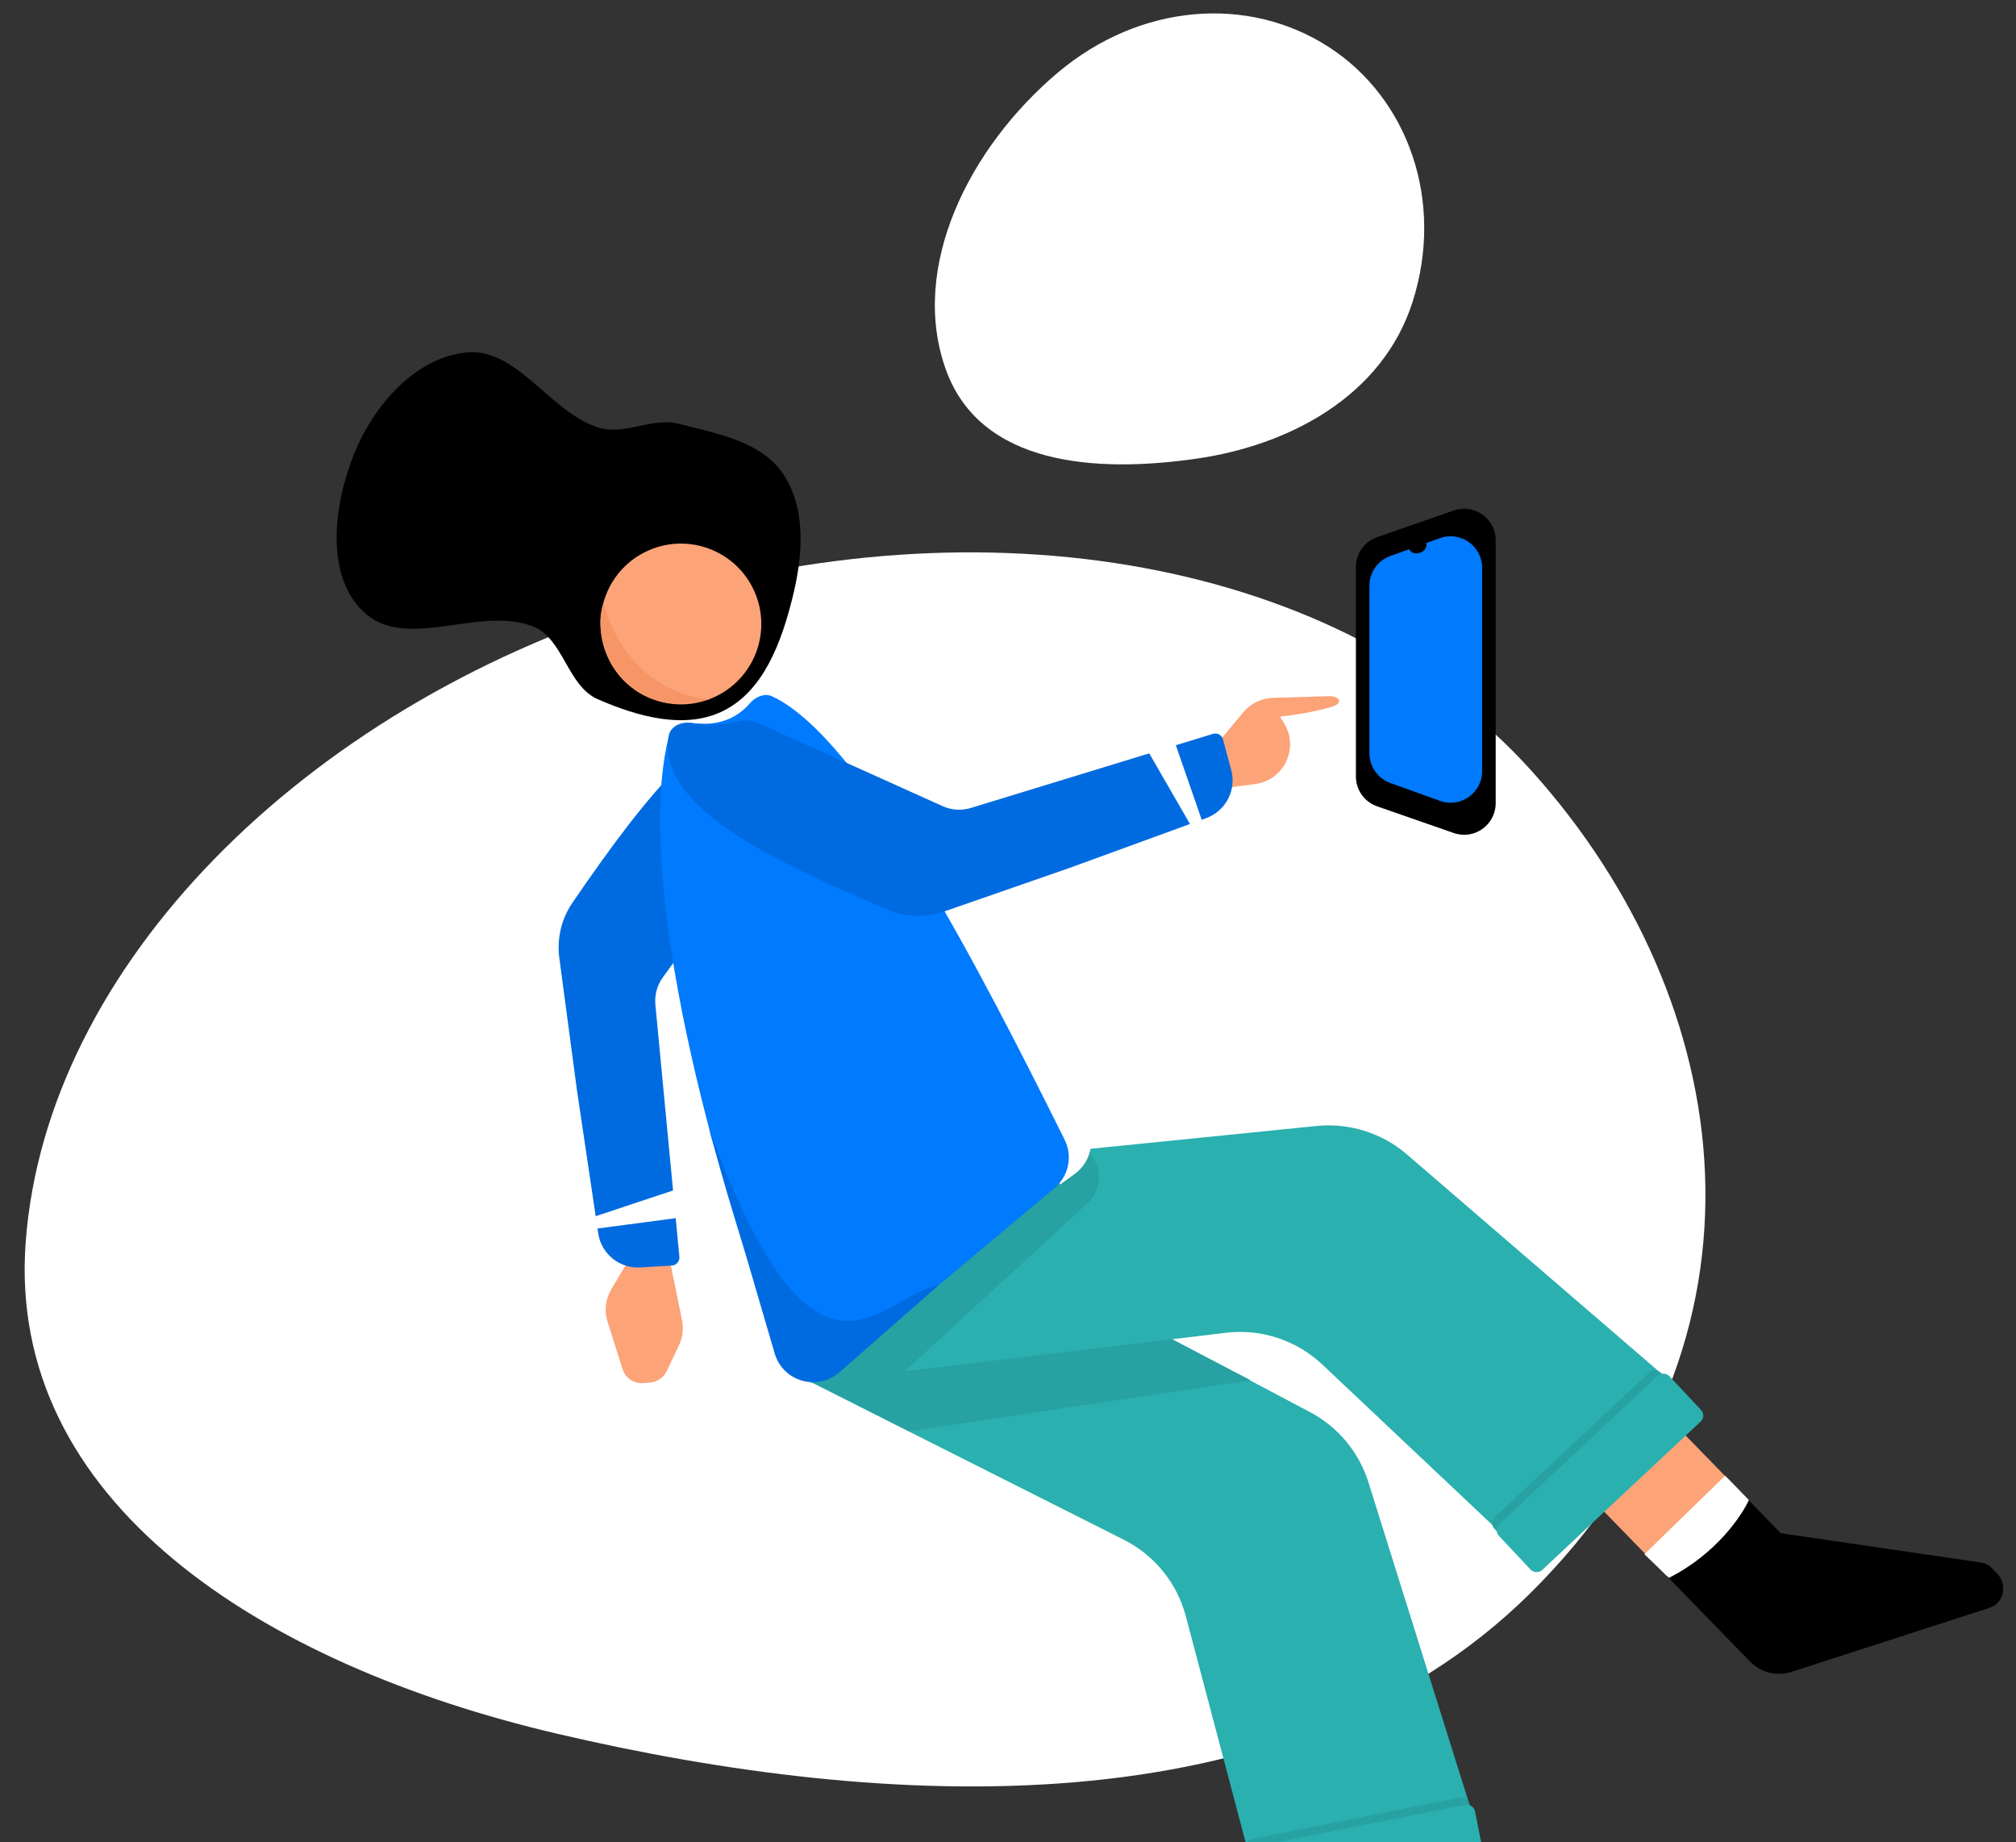 <svg width="440" height="402" viewBox="0 0 440 402" fill="none" xmlns="http://www.w3.org/2000/svg">
<rect x="0" y="0" width="440" height="402" fill="#333333" stroke="none"/>
<g clip-path="url(#clip0_622_4826)">
<path fill-rule="evenodd" clip-rule="evenodd" d="M139.927 131.731C66.364 154.708 10.081 210.704 5.605 271.091C1.415 327.617 57.025 363.248 121.645 378.367C193.003 395.063 280.981 400.005 333.799 347.88C390.156 292.262 379.436 218.587 334.412 168.389C292.889 122.095 214.755 108.359 139.927 131.731Z" fill="white"/>
<path fill-rule="evenodd" clip-rule="evenodd" d="M290.024 10.268C307.343 21.467 315.328 43.912 308.297 65.899C301.715 86.481 281.358 97.158 261.305 100.071C239.162 103.287 214.005 101.603 206.453 80.694C198.396 58.383 211.477 32.195 230.885 15.839C248.784 0.756 272.407 -1.125 290.024 10.268Z" fill="white"/>
<path d="M326.439 117.912C326.439 113.17 321.761 109.846 317.284 111.406L300.553 117.235C297.785 118.199 295.93 120.809 295.93 123.74V169.457C295.93 172.388 297.785 174.998 300.553 175.963L317.284 181.791C321.761 183.351 326.439 180.027 326.439 175.286V117.912Z" fill="black"/>
<path d="M323.487 123.923C323.487 119.152 318.754 115.825 314.264 117.441L303.438 121.339C300.705 122.323 298.883 124.916 298.883 127.821V164.393C298.883 167.298 300.705 169.891 303.438 170.875L314.264 174.772C318.753 176.388 323.487 173.061 323.487 168.29V123.923Z" fill="#007AFF"/>
<path d="M382.008 362.654L364.033 344.193C375.524 337.676 380.448 330.157 381.474 327.212L388.658 334.591L432.284 340.981C433.233 341.12 434.109 341.568 434.779 342.255L435.898 343.405C436.402 343.922 436.769 344.557 436.968 345.251L437.05 345.538C437.695 347.8 436.433 350.167 434.195 350.89L390.948 364.871C387.789 365.892 384.324 365.033 382.008 362.654Z" fill="black"/>
<path d="M363.768 343.921L349.441 329.206L366.881 312.225L381.209 326.94C378.3 335.293 368.37 341.741 363.768 343.921Z" fill="#FCA378"/>
<path d="M376.521 322.04L358.902 339.194L364.261 344.333C374.703 339.04 380.213 330.629 381.697 327.356L376.521 322.04Z" fill="white"/>
<path d="M320.803 394.109L272.312 403.767L258.815 352.716C256.9 345.47 251.971 339.392 245.277 336.02L173.014 299.62L247.194 287.679L285.929 308.179C292.027 311.407 296.605 316.91 298.669 323.493L320.803 394.109Z" fill="#2AB0AF"/>
<path d="M175.052 300.515L251.122 289.861L272.946 301.21L198.374 312.34L175.052 300.515Z" fill="#27A1A1"/>
<rect x="271.569" y="401.644" width="49.76" height="4.365" rx="1.746" transform="rotate(-11.264 271.569 401.644)" fill="#27A1A1"/>
<rect x="271.588" y="403.47" width="50.965" height="13.692" rx="1.746" transform="rotate(-11.264 271.588 403.47)" fill="#2AB0AF"/>
<path d="M362.779 299.921L326.69 333.718L288.629 297.808C282.977 292.476 275.248 289.928 267.533 290.855L176.855 301.748L230.607 251.45L287.354 245.726C294.501 245.005 301.631 247.252 307.074 251.94L362.779 299.921Z" fill="#2AB0AF"/>
<path d="M178.408 301.49L235.42 249.936C240.364 252.29 241.359 258.897 237.328 262.603L197.038 299.637L178.408 301.49Z" fill="#27A1A1"/>
<rect x="324.938" y="332.307" width="49.76" height="4.365" rx="1.746" transform="rotate(-43.121 324.938 332.307)" fill="#27A1A1"/>
<rect x="325.918" y="333.849" width="50.965" height="13.692" rx="1.746" transform="rotate(-43.121 325.918 333.849)" fill="#2AB0AF"/>
<path d="M133.426 281.354L136.974 275.397L146.112 274.699L148.856 288.104C149.237 289.966 149 291.902 148.181 293.617L145.489 299.252C144.816 300.662 143.441 301.604 141.883 301.723L140.374 301.838C138.353 301.992 136.492 300.736 135.88 298.804L132.603 288.457C131.85 286.081 132.15 283.496 133.426 281.354Z" fill="#FCA378"/>
<path d="M124.965 196.954C140.818 173.904 157.24 152.249 171.648 157.813C173.699 158.605 174.213 161.1 173.468 163.168C172.208 166.663 171.675 170.243 171.747 172.709C171.794 174.284 171.611 175.997 170.688 177.274L144.653 213.321C143.412 215.039 142.839 217.149 143.039 219.259L148.276 274.278C148.369 275.262 147.627 276.128 146.64 276.186L139.715 276.594C135.201 276.86 131.232 273.635 130.567 269.163L125.888 237.69L122.077 209.085C121.509 204.823 122.529 200.497 124.965 196.954Z" fill="#006BE0"/>
<path d="M148.008 265.768L147.213 259.694L129.631 265.539L130.22 268.128L148.008 265.768Z" fill="white"/>
<path d="M236.584 244.142L178.043 160.112L231.395 258.484L234.546 256.199C238.397 253.407 239.303 248.045 236.584 244.142Z" fill="white"/>
<path d="M169.862 294.66C147.037 230.49 140.352 183.035 145.935 160.826C146.494 158.604 148.831 157.517 151.105 157.807C156.818 158.535 160.848 156.693 163.529 153.618C164.829 152.128 166.77 151.142 168.561 151.982C188.06 161.136 213.786 211.467 232.358 248.709C234.159 252.321 233.24 256.685 230.147 259.278L183.558 298.34C178.942 302.21 171.881 300.336 169.862 294.66Z" fill="#007AFF"/>
<path d="M169.079 295.364L154.642 246.08C178.072 310.138 191.844 282.836 204.911 280.445L183.213 299.473C178.416 303.68 170.873 301.487 169.079 295.364Z" fill="#006BE0"/>
<path d="M271.371 155.424L266.027 161.815L268.695 171.809L274.006 171.087C280.255 170.237 283.569 163.245 280.27 157.87L279.363 156.392C282.467 156.049 287.486 155.272 290.875 154.175C293.218 153.417 292.418 151.855 289.956 151.929L277.803 152.299C275.311 152.374 272.97 153.512 271.371 155.424Z" fill="#FCA378"/>
<path d="M193.663 198.505C167.901 187.6 143.391 175.858 145.951 160.626C146.315 158.458 148.656 157.454 150.831 157.769C154.508 158.301 158.123 158.106 160.524 157.54C162.057 157.179 163.772 157.014 165.209 157.662L205.746 175.934C207.678 176.805 209.861 176.943 211.888 176.323L264.736 160.153C265.682 159.864 266.679 160.417 266.934 161.372L268.723 168.075C269.89 172.443 267.527 176.979 263.279 178.528L233.386 189.427L206.127 198.9C202.065 200.312 197.622 200.182 193.663 198.505Z" fill="#006BE0"/>
<path d="M256.454 162.122L250.662 164.12L259.917 180.172L262.335 179.075L256.454 162.122Z" fill="white"/>
<path fill-rule="evenodd" clip-rule="evenodd" d="M130.45 93.258C136.196 95.171 142.286 90.982 148.152 92.485C156.595 94.649 166.341 96.344 171.083 103.67C176.112 111.442 175.166 121.739 172.895 130.718C170.508 140.148 166.724 150.571 158.09 155.019C149.658 159.363 139.136 156.391 130.45 152.583C123.75 149.646 122.999 139.186 116.144 136.63C104.321 132.222 88.51 142.231 79.356 133.534C70.923 125.521 72.854 110.371 77.093 99.527C81.231 88.941 90.21 78.268 101.48 76.944C112.758 75.619 119.674 89.67 130.45 93.258Z" fill="black"/>
<circle cx="148.615" cy="136.174" r="17.543" transform="rotate(-23.608 148.615 136.174)" fill="#FCA378"/>
<path d="M131.736 131.651C128.557 139.767 136.07 157.905 154.859 152.591C148.506 152.263 136.21 147.806 131.736 131.651Z" fill="#F69566"/>
<ellipse cx="1.968" cy="1.572" rx="1.968" ry="1.572" transform="matrix(-0.956 0.294 0.294 0.956 310.809 117.074)" fill="black"/>
</g>
<defs>
<clipPath id="clip0_622_4826">
<rect width="440" height="402" fill="white" transform="matrix(-1 0 0 1 440 0)"/>
</clipPath>
</defs>
</svg>

